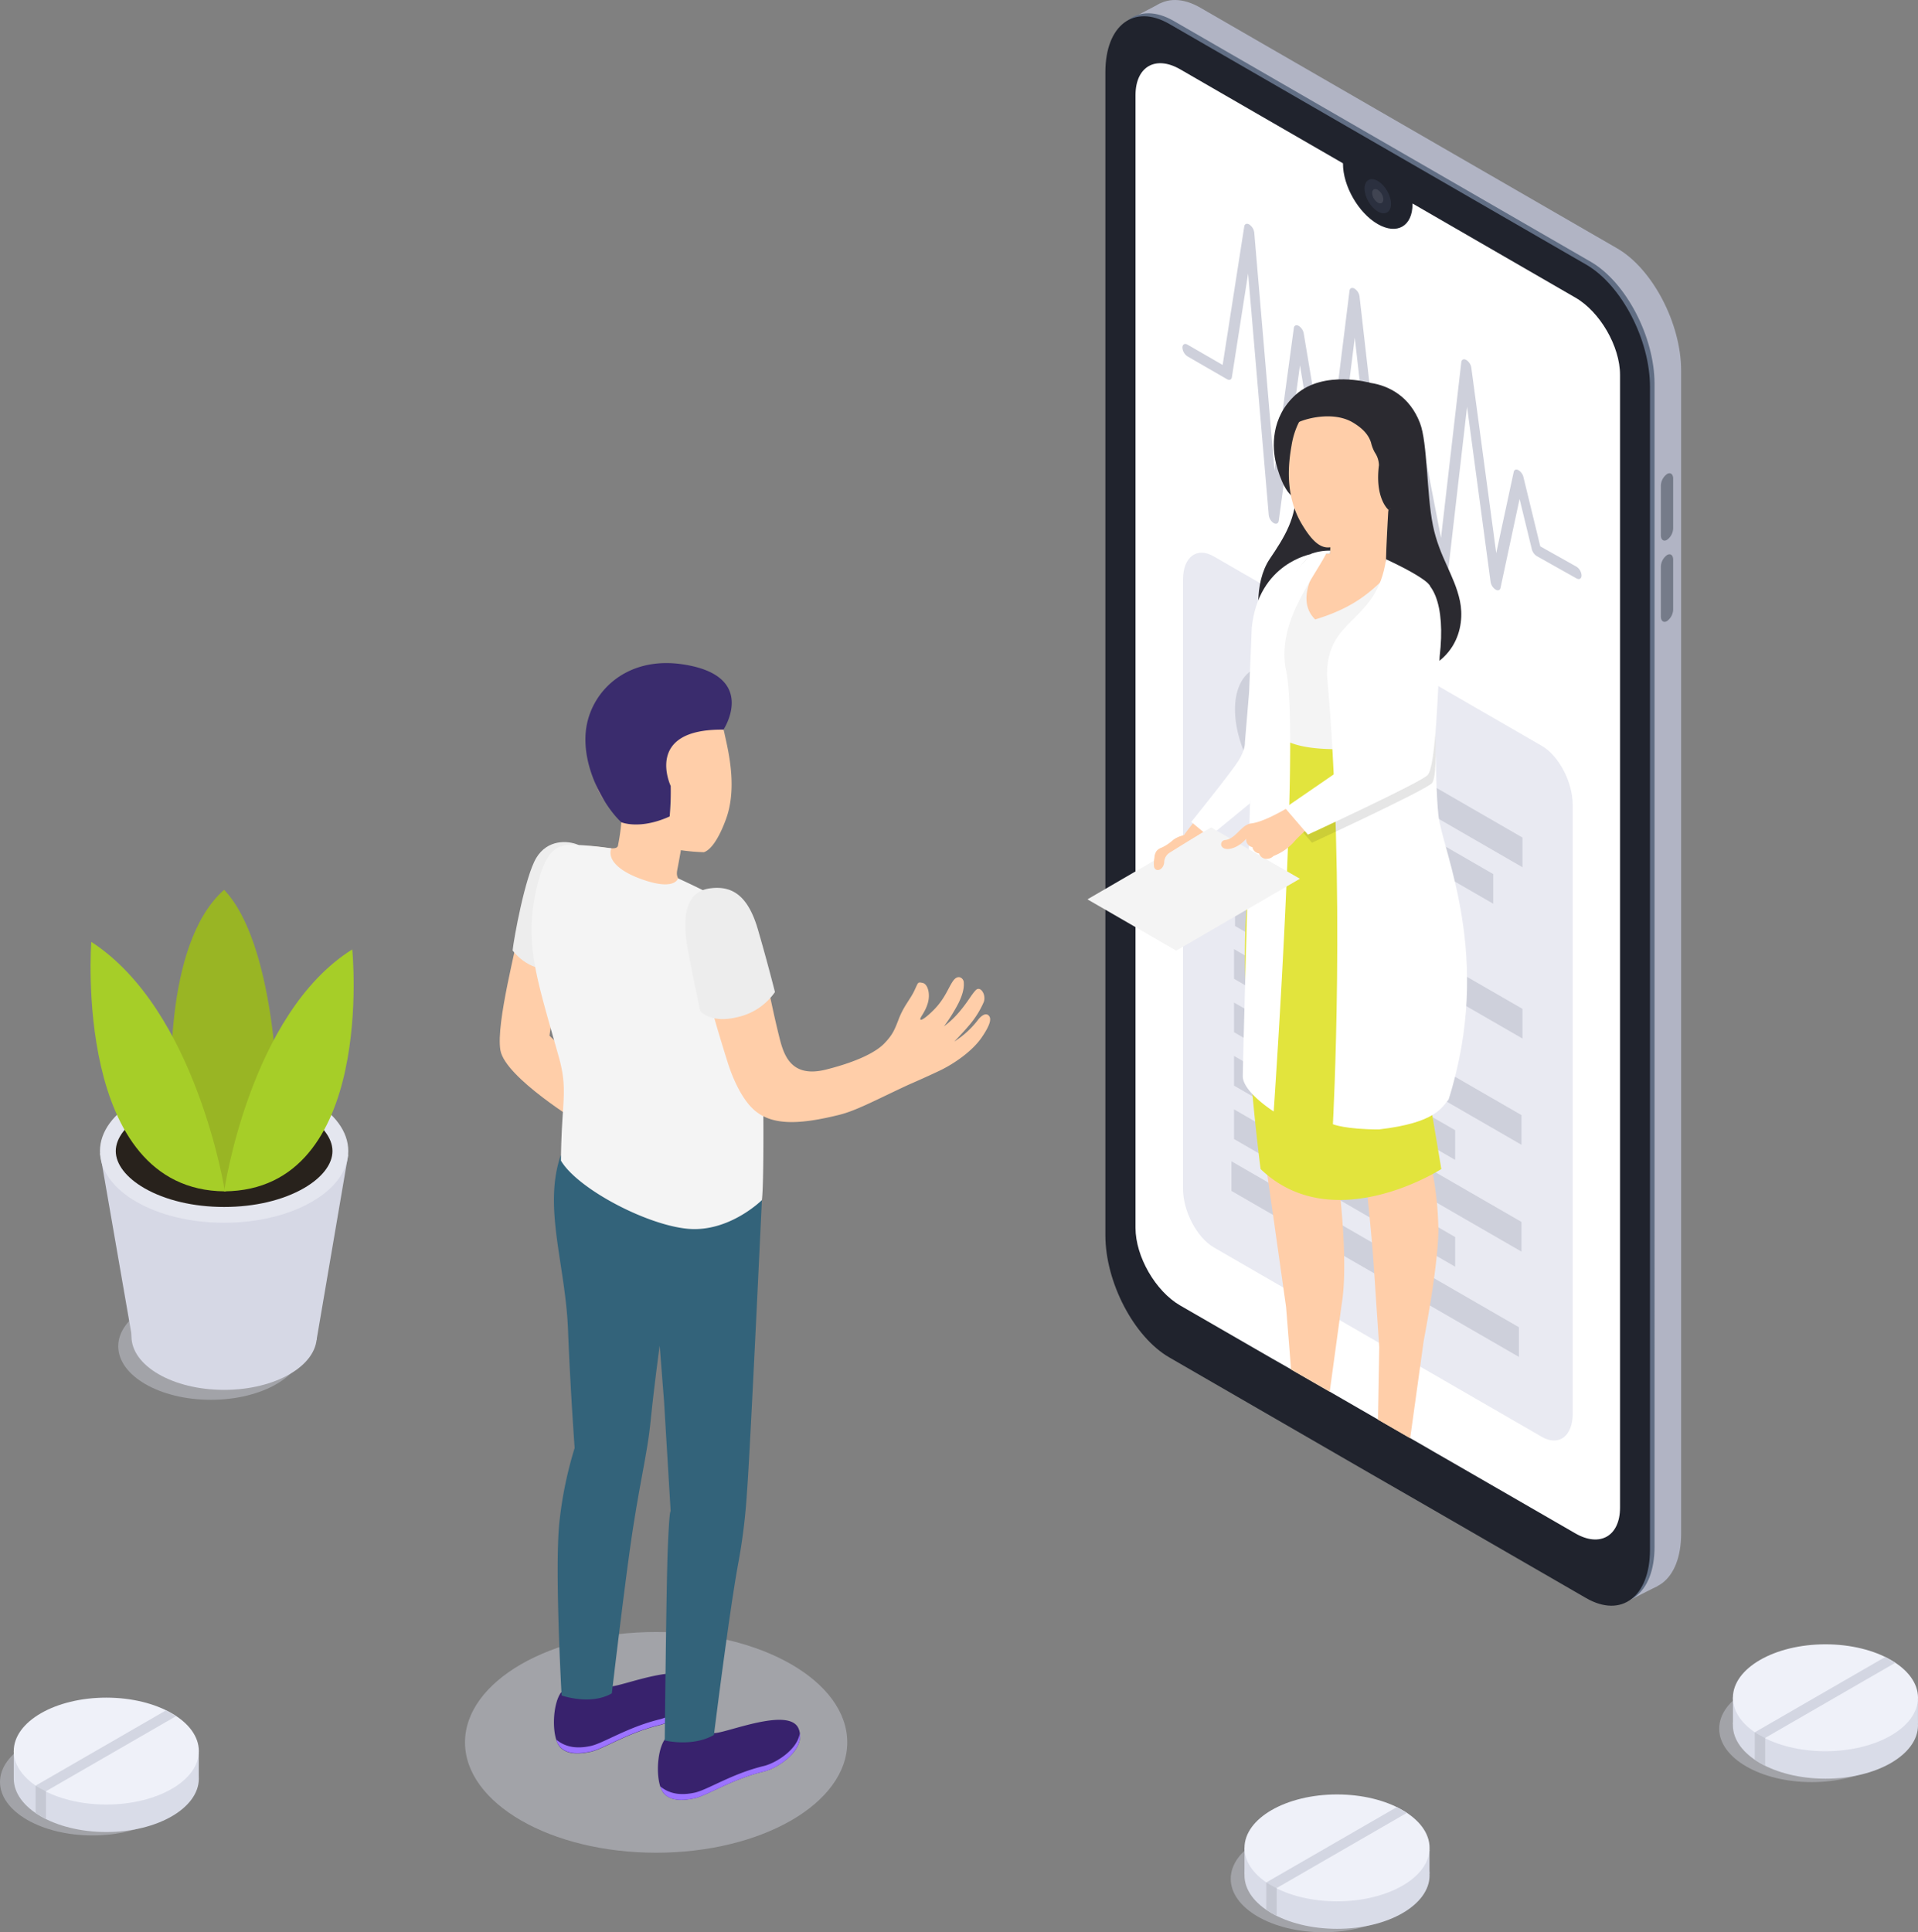 <?xml version="1.0" encoding="UTF-8"?> <svg xmlns="http://www.w3.org/2000/svg" viewBox="0 0 496.36 500"><rect x="0" y="0" width="496.36" height="500" fill="#808080" stroke="none"/><defs><style>.cls-1{fill:#b1b4c4;}.cls-2{fill:#616e84;}.cls-3{fill:#20232d;}.cls-4,.cls-6{fill:#fff;}.cls-5{fill:#2b303f;}.cls-14,.cls-6{opacity:0.1;}.cls-7{fill:#757b89;}.cls-8{fill:#e9eaf2;}.cls-9{fill:#ced0db;}.cls-10{fill:#2b2a30;}.cls-11{fill:#ffcea9;}.cls-12{fill:#f4f4f4;}.cls-13{fill:#E2E43D;}.cls-15,.cls-21{fill:#d6d8e5;}.cls-15{opacity:0.4;}.cls-16{fill:#ededed;}.cls-17{fill:#38226d;}.cls-18{fill:#9c73ff;}.cls-19{fill:#33637A;}.cls-20{fill:#3a2c6d;}.cls-22{fill:#e4e6ef;}.cls-23{fill:#28221c;}.cls-24{fill:#99b524;}.cls-25{fill:#a6ce28;}.cls-26{fill:#d9dce8;}.cls-27{fill:#eff1f9;}.cls-28{fill:#d3d6e2;}.cls-29{fill:#c5c8d3;}</style></defs><title>Telemedicine_SVG</title><g id="Слой_2" data-name="Слой 2"><g id="Слой_1-2" data-name="Слой 1"><path class="cls-1" d="M418.51,409.33,310.63,347c-9.14-5.27-16.55-19.43-16.55-31.61V14.49c0-12.18,7.41-17.78,16.55-12.5L418.51,64.27c9.14,5.28,16.55,19.44,16.55,31.62V396.82C435.06,409,427.65,414.61,418.51,409.33Z"></path><polygon class="cls-1" points="420.36 414.76 428.91 410.44 420.71 396.38 420.36 414.76"></polygon><polygon class="cls-1" points="292.4 4.99 300.27 0.86 298.68 12.46 292.4 4.99"></polygon><path class="cls-2" d="M411.63,412.77,303.75,350.48c-9.14-5.27-16.55-19.43-16.55-31.61V17.93c0-12.18,7.41-17.78,16.55-12.51L411.63,67.71c9.14,5.28,16.55,19.43,16.55,31.62V400.26C428.18,412.45,420.77,418.05,411.63,412.77Z"></path><path class="cls-3" d="M427,100.1V401c0,12.2-7.4,17.79-16.54,12.52l-42.31-24.43L355,381.52,302.6,351.25c-9.14-5.28-16.54-19.43-16.54-31.62V18.7c0-12.19,7.4-17.78,16.54-12.51L410.49,68.47C419.63,73.76,427,87.9,427,100.1Z"></path><path class="cls-4" d="M419.25,97v293.1c0,7.37-5.17,10.38-11.57,6.68L374,377.35l-3-1.72-1-.59-7.29-4.2-21.1-12.17h0l-8.75-5.05-3.52-2-23.91-13.8c-6.39-3.69-11.57-12.67-11.57-20.07V24.63c0-7.39,5.18-10.38,11.57-6.69l42.12,24.32v.12c0,5.75,4,12.74,9,15.61s9,.54,9-5.2c0,0,0-.09,0-.13L407.68,77C414.08,80.67,419.25,89.65,419.25,97Z"></path><ellipse class="cls-5" cx="356.55" cy="50.77" rx="2.79" ry="4.84" transform="translate(22.39 185.08) rotate(-30)"></ellipse><path class="cls-6" d="M356.55,52.43a3.16,3.16,0,0,1-1.44-2.49c0-.91.64-1.28,1.44-.82A3.16,3.16,0,0,1,358,51.6C358,52.51,357.34,52.88,356.55,52.43Z"></path><path class="cls-7" d="M431.41,139.69h0c-.88.51-1.59,0-1.59-1.2V125.66a3.82,3.82,0,0,1,1.59-3h0c.88-.51,1.59,0,1.59,1.21v12.83A3.81,3.81,0,0,1,431.41,139.69Z"></path><path class="cls-7" d="M431.41,160.72h0c-.88.5-1.59,0-1.59-1.21V146.68a3.83,3.83,0,0,1,1.59-3.05h0c.88-.5,1.59,0,1.59,1.21v12.83A3.83,3.83,0,0,1,431.41,160.72Z"></path><path class="cls-8" d="M399,371.8l-84.85-49c-4.4-2.54-8-9.37-8-15.24V150c0-5.88,3.58-8.58,8-6l84.85,49c4.41,2.55,8,9.37,8,15.25v157.6C407,371.64,403.38,374.34,399,371.8Z"></path><ellipse class="cls-9" cx="335.56" cy="192.78" rx="13.03" ry="22.57" transform="translate(-51.43 193.62) rotate(-30)"></ellipse><polygon class="cls-9" points="394 224.41 361.18 205.46 361.18 197.78 394 216.73 394 224.41"></polygon><polygon class="cls-9" points="386.43 233.85 361.18 219.28 361.18 211.6 386.43 226.18 386.43 233.85"></polygon><polygon class="cls-9" points="394 268.74 319.61 225.79 319.61 218.12 394 261.06 394 268.74"></polygon><polygon class="cls-9" points="376.83 272.65 319.61 239.61 319.61 231.93 376.83 264.97 376.83 272.65"></polygon><polygon class="cls-9" points="393.74 296.23 319.35 253.28 319.35 245.6 393.74 288.55 393.74 296.23"></polygon><polygon class="cls-9" points="376.58 300.14 319.35 267.1 319.35 259.42 376.58 292.46 376.58 300.14"></polygon><polygon class="cls-9" points="393.74 323.87 319.35 280.92 319.35 273.24 393.74 316.19 393.74 323.87"></polygon><polygon class="cls-9" points="393.08 351.12 318.69 308.17 318.69 300.5 393.08 343.44 393.08 351.12"></polygon><polygon class="cls-9" points="376.58 327.78 319.35 294.74 319.35 287.06 376.58 320.1 376.58 327.78"></polygon><path class="cls-9" d="M329.61,135.35l0,0a2.93,2.93,0,0,1-1.27-2.09L323,70.78l-4.2,26.81c-.1.67-.65.89-1.29.52l-10.21-5.9A2.9,2.9,0,0,1,306,89.94c0-.83.59-1.17,1.31-.76l9.1,5.26L322,58.6c.1-.68.69-.89,1.33-.49a3,3,0,0,1,1.26,2.08l5.24,61.56,5-36.86c.09-.68.62-.91,1.25-.57a2.92,2.92,0,0,1,1.32,2l6,35.93,5.84-47c.08-.7.64-.94,1.29-.57h0a2.89,2.89,0,0,1,1.3,2l6.94,60.92,5.76-30c.12-.62.64-.82,1.26-.49l0,0a3,3,0,0,1,1.27,1.88l5.86,30.2,5.25-45.46c.08-.69.62-.95,1.27-.59a2.83,2.83,0,0,1,1.32,2l6.45,48,4.52-21c.12-.6.62-.8,1.21-.49a2.88,2.88,0,0,1,1.31,1.8l4.36,17.93,9.37,5.26h0a2.88,2.88,0,0,1,1.31,2.25c0,.84-.56,1.19-1.29.79l-10.33-5.8h0a3,3,0,0,1-1.25-1.77l-3.17-13-4.93,23c-.13.63-.68.84-1.31.43a2.92,2.92,0,0,1-1.26-2l-6.09-45.27-5,43.35c-.08.67-.59.93-1.22.61a2.85,2.85,0,0,1-1.35-1.92L366,115.66l-6.14,31.91c-.13.65-.7.83-1.33.45a3,3,0,0,1-1.26-2l-6.67-58.66L345,132.19c-.08.68-.61.93-1.25.59a3,3,0,0,1-1.33-2l-6-36.26-5.5,40.25C330.81,135.49,330.26,135.72,329.61,135.35Z"></path><g id="Girl_14"><path id="_Контур_" data-name="&lt;Контур&gt;" class="cls-10" d="M344.14,101.42c2.09-3.36,18.07-5.57,23.32,8,2,5.13,1.69,18.25,3.36,26.5s5.59,12.91,7,19.6-.89,17.89-17,19.87-28.51-3.67-32.31-8.81-3.89-16.06.07-21.92,6.95-10.64,6.86-18.27Z"></path><path id="_Контур_2" data-name="&lt;Контур&gt;" class="cls-10" d="M354.69,99.09s-12-3.47-19.32,3c-6.67,5.94-6.11,14-5.14,17.83s2.91,9,5.93,9.27S354.69,99.09,354.69,99.09Z"></path><path id="_Контур_3" data-name="&lt;Контур&gt;" class="cls-11" d="M359.29,131.89s-.79,13.41-.55,14.39,5.27,1.94,6.67,3.11-7.29,14.77-11.71,16.79-18.12-3.13-19.07-10c-.87-6.27,3.92-11.14,5.77-12.84a27.21,27.21,0,0,1,3.78-.1l.4-6.5C350.58,134.88,359.29,131.89,359.29,131.89Z"></path><path class="cls-11" d="M326.87,157.22c-.08-.37-2,.71-2.05.74s-.95,34.4-2.65,37.51h0c-4.28,7.31-15.66,19.66-15.94,21.05-.84,4.17,1.58.43,5.49,0,2.2-.27,15.11-13.34,18-16.32l.18.11c0-.12,0-.23.05-.34l.38-.39a17.16,17.16,0,0,0,.09-2.78C335.79,159.43,329.19,156.94,326.87,157.22Z"></path><path class="cls-4" d="M323.94,162.5l-.68,16.56-1.09,13.05s.21,1.75-1.71,4.81-12.18,15.77-12.18,15.77l4.64,3.85,10.57-8.68,7-46.76-3.68-4.55Z"></path><path id="_Контур_4" data-name="&lt;Контур&gt;" class="cls-12" d="M361.13,147.59c3.76.58,8.07,2.59,8.66,4.65.69,2.41,2.18,13.75-1.08,22.38s-5.46,14.12-7.33,17.83c0,0-16.3,7-29.44-1.16,0,0-.9-9.24-1-14.19-12.13-10.58-1.76-23.63,8.51-33.76a20.85,20.85,0,0,1,3.7-.05s-9.16,10.84-2.79,17C354.05,156.16,356.76,150,361.13,147.59Z"></path><path id="_Контур_5" data-name="&lt;Контур&gt;" class="cls-11" d="M334.24,115.28h0c1.36-8.61,7.58-15.12,16.46-14.6a17.07,17.07,0,0,1,8.59,31.21,17.47,17.47,0,0,1-1.37,3.77c-3.15,3.66-11.51,6-14.27,6-2.38,0-4.44-2.2-6.67-5.9C332.32,128.08,333.5,119.54,334.24,115.28Z"></path><path class="cls-10" d="M353.45,100.84c6.23,1.22,11.36,3,13.05,9.09,1.16,4.21,2.67,12.25,1.23,15.63l-.9,2.44-7.54,3.89s-3.52-2.93-2.43-11.53a6.1,6.1,0,0,0-1.06-3.26,10,10,0,0,1-1-2.6c-.76-2.4-2.69-4-4.89-5.29-5.62-3.15-13.84-.43-15,.71C338.67,102.14,346.21,99.42,353.45,100.84Z"></path><path class="cls-11" d="M375.56,237.18c-1,10.88-7.06,57.12-7.06,57.12a86,86,0,0,1,3.74,24c-.06,6.73-1.82,18.15-3.81,28.73l-3.49,25.15-8.33-4.82.33-18.75c-.43-6.28-1.05-15.55-1.45-21.48-.65-9.64-2.38-25-2.88-28.78s-1.72-10.5-2.31-18-3.41-45.55-3.41-45.55l-.39,7.13s-.37,11.58-2,25.84-2.26,20.62-2.26,20.62,2.89,5.3,3.26,9.21c.3,3.09,3.82,27.49,1.71,39.91l-3.09,22.62-10-5.74-1.29-16.15c-1.71-12.1-5.32-37.76-5.88-41.1-.72-4.39-1.32-6.55-2.16-20.35s-.53-43.77.86-54.64,5.4-26.66,5.4-26.66a32,32,0,0,0,12.06,3c7,.36,18.25-1.77,18.25-1.77a110,110,0,0,0,6.43,9.95C370.94,211,377,220.53,375.56,237.18Z"></path><path class="cls-13" d="M361.38,192.45l9.36,18.81s14.29,20.91-.52,74.67L373,302.51s-28,18-46.77,0c0,0-6.51-49.68-3.05-72.59A263.09,263.09,0,0,1,331.91,191s4.59,5.07,28.22,1.72"></path><path class="cls-4" d="M339.49,143.34s-13.86,2.26-15.55,19.16l3.17-3.17S334.88,147.57,339.49,143.34Z"></path><path class="cls-4" d="M343.19,143.29c-3.58,6.91-13,18.2-10.33,30.42,3.54,16.29-3.24,113.9-3.24,113.9s-8-5.07-8-9.13,3-109.42,3-114.41,8.76-13.85,14.71-20.77a13.79,13.79,0,0,1,4.91-.81c0,.37,0,.42-.05.8C343.89,143.31,343.72,143.29,343.19,143.29Z"></path><polygon class="cls-12" points="281.42 232.72 313.42 214.12 336.4 227.39 304.39 245.99 281.42 232.72"></polygon><path class="cls-11" d="M309.29,215.48c-2,.46-4,.61-5.68,1.86a13.68,13.68,0,0,1-2,1.48c-.32.17-.63.37-1,.51a3.1,3.1,0,0,0-1.28.85,3.16,3.16,0,0,0-.57,1.77,7.53,7.53,0,0,0-.11,2.32c.28,1.15,1.47,1.06,2.1.26a2.46,2.46,0,0,0,.53-1.4,3.08,3.08,0,0,1,1.35-2.45l7.65-4.75A.93.93,0,0,0,309.29,215.48Z"></path><path class="cls-4" d="M371.47,173.06s-.26,28.71.79,38,14.3,36.51,2.63,73.44c-1.72,2-3.3,6.05-18,7.75-8.77,0-11.95-1.34-11.95-1.34s3.39-61.93-1.53-116.31c0-15,12.9-13.26,15.29-29.88,11.39,5.32,11.4,7,11.4,7Z"></path><path class="cls-14" d="M365.69,151.4c-6.27.7-7.09,8.65-7.09,8.65l-.29,12.17s.68,15.52,2.48,20.25l-27.2,18.69,5.93,6.91s28.74-13.27,31-15.37,0-26.45.35-33.46C372.38,156,372,150.7,365.69,151.4Z"></path><path class="cls-11" d="M370.19,158.13c-1.06-4.35-4.47-2.95-7.4-5.5-6.81,9.63-2.29,35.68-1.37,38.46L335.3,207.74h0c-.42.28-1.32.83-1.75,1.1-2.37,1.43-6.93,3.91-9.71,4.23-2.62.3-4,4-6.78,4.31a1.08,1.08,0,0,0-.71,1.86c1.12,1.08,4.11.19,6.15-2.2a1,1,0,0,0,0,.18,2,2,0,0,0,1.64,2,.94.94,0,0,0,.14.49,2,2,0,0,0,1.56,1.13h0a2,2,0,0,0,2.15,1.39,2.37,2.37,0,0,0,1.57-.72,13.81,13.81,0,0,0,5.71-4.12,57,57,0,0,1,4.24-3.94c7.09-3.05,28.35-12.13,29.3-13.42C370.19,198.12,371.7,164.34,370.19,158.13Z"></path><path class="cls-4" d="M364.64,149.3c-6.27.7-7.09,8.65-7.09,8.65l-.29,12.16s.68,15.53,2.47,20.26l-27.19,18.69,5.93,6.91s28.74-13.27,30.95-15.37,2.77-23.74,3.15-30.74C374.13,156.64,370.92,148.6,364.64,149.3Z"></path></g><g id="Men_2"><ellipse class="cls-15" cx="169.8" cy="450.86" rx="49.46" ry="28.56"></ellipse><path id="_Контур_6" data-name="&lt;Контур&gt;" class="cls-11" d="M134.56,239.1c-.55,4.81-6.29,25.56-5.06,32.67s20.84,19,20.84,19l2.72-12.17L142.2,268l2.93-20.15Z"></path><path id="_Контур_7" data-name="&lt;Контур&gt;" class="cls-16" d="M149.73,218.65c-2.8-1.21-8-1.48-10.92,3.3s-5.88,21.16-6.15,24c0,0,4.05,5.59,10.12,4.66Z"></path><path class="cls-17" d="M172.12,450a16.84,16.84,0,0,0,12.69-1.54c3.05.09,19.64-7,21.9-1.05,2,5.23-5.21,10.06-9.05,11-8.38,2-14.58,6.21-17.95,6.92-2.5.53-5.75.88-7.75-1.09C169.57,461.88,169.77,453.13,172.12,450Z"></path><path class="cls-18" d="M179.71,463.89c3.37-.7,9.57-4.88,17.95-6.91,3.22-.78,8.76-4.3,9.32-8.5.74,4.81-5.74,9.08-9.32,9.94-8.38,2-14.58,6.21-17.95,6.92-2.5.53-5.75.88-7.75-1.09a5,5,0,0,1-1.1-2C173.78,464.67,177.21,464.42,179.71,463.89Z"></path><path class="cls-17" d="M145.21,437.93a16.78,16.78,0,0,0,12.69-1.53c3.06.09,19.64-7,21.9-1,2,5.23-5.21,10.06-9.05,11-8.38,2-14.58,6.21-17.94,6.92-2.51.53-5.76.88-7.75-1.1C142.66,449.8,142.87,441.05,145.21,437.93Z"></path><path class="cls-18" d="M152.81,451.81c3.36-.71,9.56-4.88,17.94-6.91,3.22-.78,8.76-4.31,9.32-8.5.75,4.81-5.74,9.08-9.32,9.94-8.38,2-14.58,6.21-17.94,6.92-2.51.53-5.76.88-7.75-1.1a4.76,4.76,0,0,1-1.1-2C146.87,452.58,150.3,452.34,152.81,451.81Z"></path><path id="_Контур_8" data-name="&lt;Контур&gt;" class="cls-19" d="M144.88,392.86a101.35,101.35,0,0,1,3.83-18.17S147.57,359,147,344.14c-.65-16.87-6.5-31.72-1.89-45.18l52.06,11.58s-3.15,67.26-3.85,75.4A151.22,151.22,0,0,1,191,404.82c-2.38,13.06-6.24,44.12-6.24,44.12-5.51,3.2-12.73,1.43-12.73,1.43s.4-39.28.75-48.69c.43-11.49.78-10.61.78-10.61l-1.72-28.61-1.12-14.24s-1.44,10.45-2.38,19.78c-.82,8.14-2.78,15.5-5,30.64-1.9,13.14-5,39.54-5,39.54-5.5,3.2-13,.55-13,.55S143.39,404.26,144.88,392.86Z"></path><path id="_Контур_9" data-name="&lt;Контур&gt;" class="cls-11" d="M152.48,218.93c4,.2,6.92,1.22,7.42,0a52.39,52.39,0,0,0,.9-6.2c-.46-1.15-.85-2.38-.85-2.38-5-3.07-6.55-8.45-7.21-14.71-1.11-10.71,4.67-20.09,15.38-21.21,10.07-1,17.48,6,19.45,15.75,1.07,4.79,3.19,13.86.32,21.75-1.6,4.41-3.66,7.91-5.73,8.59a51.23,51.23,0,0,1-5.95-.52h0s-.53,3-.9,4.88-.22,2.92,3.58,5.27-5.75,7.15-12,6.68-13.25-4.24-15.18-8.28C149.58,224.1,149.76,218.8,152.48,218.93Z"></path><path id="_Контур_10" data-name="&lt;Контур&gt;" class="cls-12" d="M158.22,219.52c-1.1,2.74,1.69,6.09,9.14,8.43s8.11-.67,8.11-.67,10.92,5,14.47,7.45c4.47,3.13,6.45,12.17,7.06,27.43.69,17.66.75,43.86.17,48.38,0,0-8.35,8.32-19,7.44s-28.67-10.33-33-17.64c.12-15.48,1.93-18-.58-26.92-5.74-20.42-8.76-28.78-6-42.35,2.3-11.19,5.52-12.58,9.94-12.47A92,92,0,0,1,158.22,219.52Z"></path><path id="_Контур_11" data-name="&lt;Контур&gt;" class="cls-11" d="M213.8,276.76c-8.77,2.21-10.83-3.32-12-7.9-2.79-11.09-4.29-21.1-6.37-27.39-2.45-7.42-5-8.61-8.62-10.05-4.24-1.7-7.88,1.88-6.47,11.32,1.67,11.18,3.86,19,8,32.25,1.09,3.45,3.53,9.59,7.2,12.55,4.52,3.66,11.34,3.5,21.65.94,4.4-1.1,9.22-3.73,17.54-7.61,2.23-1,4-1.73,8.25-3.73s8.75-5.33,11-8.58,2.54-4.78,2.08-5.52c-.57-.93-1.59-.73-2.79.64a23.8,23.8,0,0,1-6.31,5.84s2.77-2.86,4.27-4.72a23.58,23.58,0,0,0,3.32-5.42c.79-1.9-.84-4.47-2.08-3.12s-1.83,2.73-4.1,5.45a23.73,23.73,0,0,1-4.07,3.87,44.57,44.57,0,0,0,3.75-6c1.44-2.94,1.42-4.45,1.36-5.44s-1.46-2.17-2.77-.3c-1.19,1.69-2,4.33-4.71,7.2-2,2.08-3.71,3.28-3.76,2.7s1.21-1.72,1.93-4.14,0-5-1.34-5.26-1.08-.2-2.16,2.06-2.72,3.94-4,7.25c-1.11,2.91-1.61,4.09-3.61,6.21C226.9,272.12,222.14,274.66,213.8,276.76Z"></path><path id="_Контур_12" data-name="&lt;Контур&gt;" class="cls-16" d="M183.57,229.9c5.86-.86,10,1.78,12.58,10.65s4.4,16.16,4.4,16.16a15.94,15.94,0,0,1-9.81,6.51c-7,1.7-9.53-1.65-9.53-1.65s-2-9.3-3.16-15.63S176.32,231,183.57,229.9Z"></path><path class="cls-20" d="M187.23,188.81s9.26-14.07-10.79-16.94c-14.46-2.06-23.76,7.23-24.83,17.31-1,9.63,4.91,19.63,9.19,23.6,2.09.75,6.59,1.18,12.5-1.51a70.89,70.89,0,0,0,.27-7.89S166.52,188.55,187.23,188.81Z"></path></g><ellipse class="cls-15" cx="54.58" cy="348.37" rx="23.98" ry="13.85"></ellipse><ellipse class="cls-21" cx="58" cy="345.8" rx="23.98" ry="13.85"></ellipse><polygon class="cls-21" points="25.9 298.46 34.29 346.76 81.92 346.76 90.11 298.81 25.9 298.46"></polygon><ellipse class="cls-22" cx="58" cy="297.86" rx="32.13" ry="18.55"></ellipse><path class="cls-23" d="M58,312.32c-7.87,0-15.21-1.73-20.67-4.88-4.68-2.71-7.37-6.2-7.37-9.58s2.69-6.87,7.37-9.57c5.45-3.15,12.8-4.89,20.67-4.89s15.22,1.74,20.68,4.89c4.68,2.7,7.36,6.19,7.36,9.57s-2.68,6.87-7.36,9.58C73.22,310.59,65.88,312.32,58,312.32Z"></path><path class="cls-24" d="M71.83,283.25s-.63-39.16-13.83-53c-16.11,14.18-13.56,53.06-13.56,53.06l13.76,25v0C60,308.37,71.83,283.25,71.83,283.25Z"></path><path class="cls-25" d="M58.2,308.28s-7.33-46.92-34.57-64.55C23.63,243.73,18.77,308,58.2,308.28Z"></path><path class="cls-25" d="M58,308.28s6.61-46,33.16-62.6C91.16,245.68,97.43,308,58,308.28Z"></path><ellipse class="cls-15" cx="342.45" cy="486.17" rx="23.95" ry="13.83"></ellipse><ellipse class="cls-26" cx="346.01" cy="485.28" rx="23.95" ry="13.83"></ellipse><path class="cls-26" d="M322.06,485.06v-6.94l7.61,2.55Z"></path><polygon class="cls-26" points="369.94 478.61 369.94 484.84 361.17 483.12 369.94 478.61"></polygon><ellipse class="cls-27" cx="346.01" cy="478.17" rx="23.95" ry="13.83"></ellipse><polygon class="cls-28" points="330.31 488.61 327.71 487.11 361.48 467.62 364.07 469.12 330.31 488.61"></polygon><polygon class="cls-29" points="327.71 487.11 327.71 494.21 330.07 495.61 330.4 495.77 330.4 488.61 327.71 487.11"></polygon><ellipse class="cls-15" cx="23.95" cy="461.12" rx="23.95" ry="13.83"></ellipse><ellipse class="cls-26" cx="27.51" cy="460.23" rx="23.95" ry="13.83"></ellipse><path class="cls-26" d="M3.56,460v-6.95l7.61,2.56Z"></path><polygon class="cls-26" points="51.44 453.56 51.44 459.79 42.67 458.06 51.44 453.56"></polygon><ellipse class="cls-27" cx="27.51" cy="453.12" rx="23.95" ry="13.83"></ellipse><polygon class="cls-28" points="11.81 463.56 9.22 462.06 42.98 442.57 45.58 444.07 11.81 463.56"></polygon><polygon class="cls-29" points="9.22 462.06 9.22 469.16 11.57 470.55 11.9 470.72 11.9 463.56 9.22 462.06"></polygon><ellipse class="cls-15" cx="468.86" cy="447.32" rx="23.95" ry="13.83"></ellipse><ellipse class="cls-26" cx="472.41" cy="446.43" rx="23.95" ry="13.83"></ellipse><path class="cls-26" d="M448.47,446.21c0-.06,0-6.95,0-6.95l7.62,2.56Z"></path><polygon class="cls-26" points="496.35 439.76 496.35 445.99 487.58 444.26 496.35 439.76"></polygon><ellipse class="cls-27" cx="472.41" cy="439.32" rx="23.95" ry="13.83"></ellipse><polygon class="cls-28" points="456.72 449.76 454.12 448.26 487.88 428.77 490.48 430.27 456.72 449.76"></polygon><polygon class="cls-29" points="454.12 448.26 454.12 455.36 456.48 456.75 456.81 456.92 456.81 449.76 454.12 448.26"></polygon></g></g></svg> 